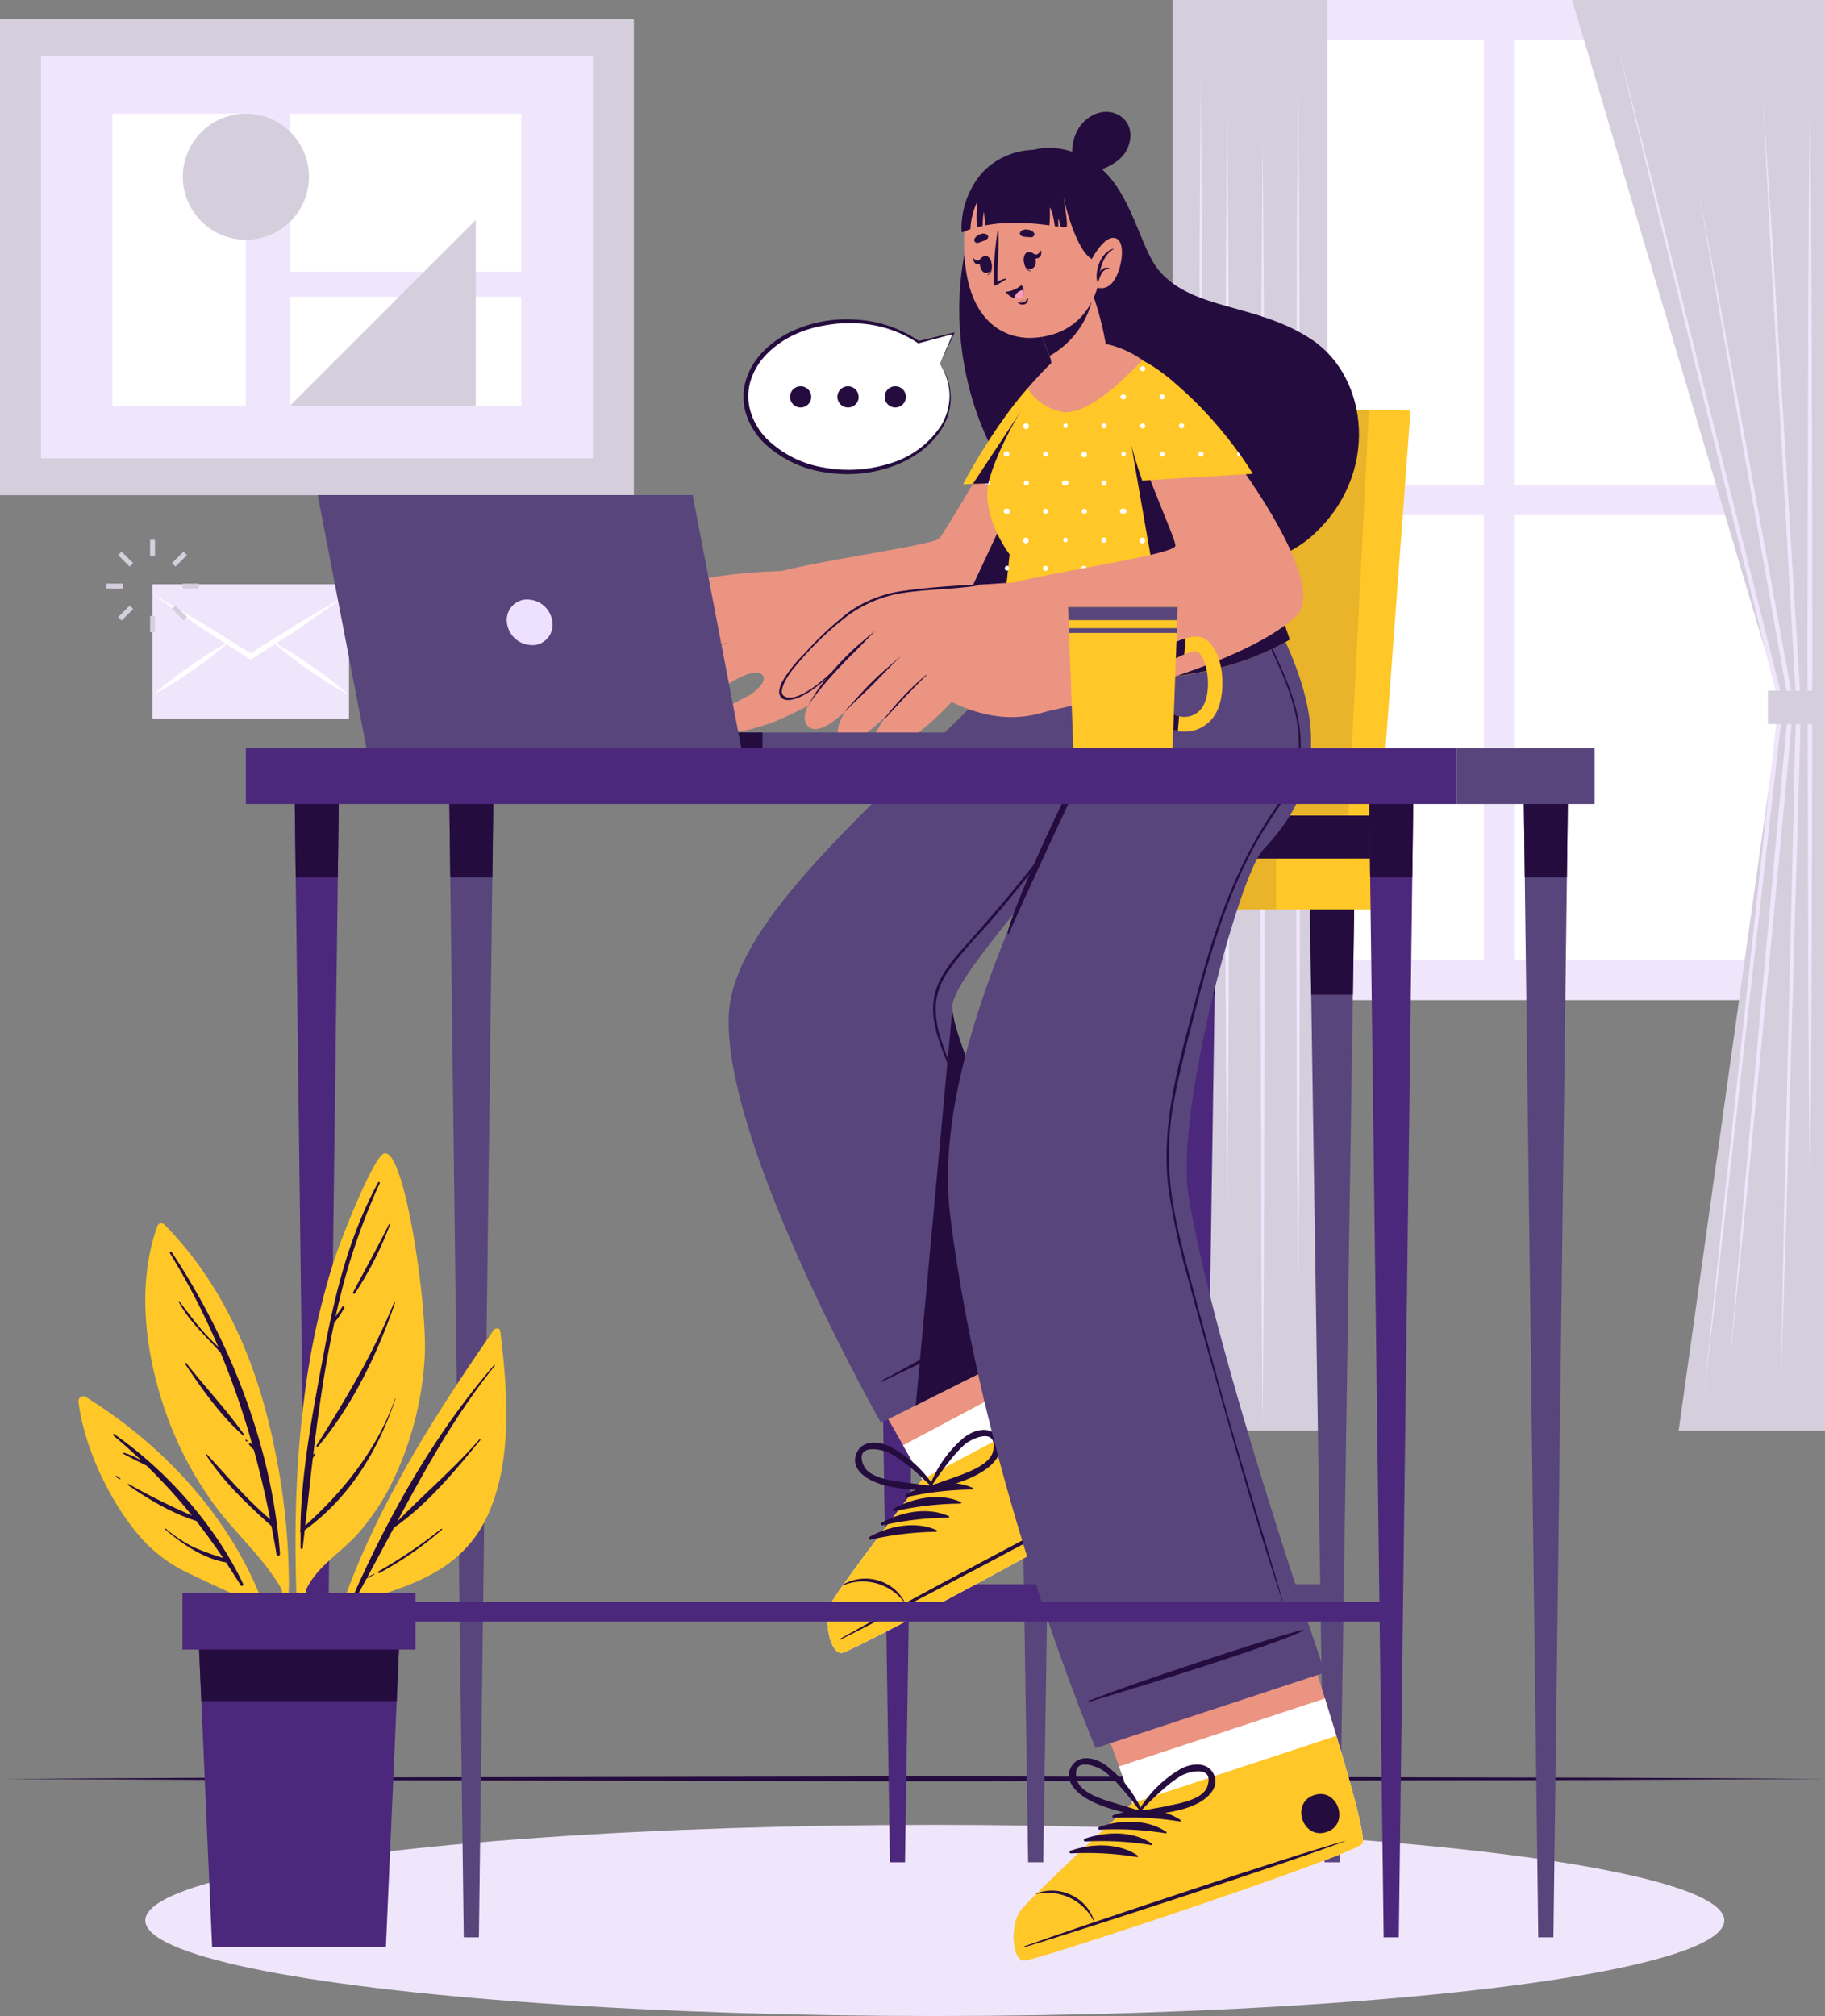 <svg xmlns="http://www.w3.org/2000/svg" viewBox="0 0 372.28 411.15"><rect x="0" y="0" width="372.28" height="411.15" fill="#808080" stroke="none"/><defs><style> .cls-1, .cls-8 { fill: #250c3f; } .cls-2 { fill: #d4cedd; } .cls-3 { fill: #f0e6fc; } .cls-4 { fill: #fff; } .cls-5 { fill: #58457c; } .cls-6 { fill: #4c287c; } .cls-7 { fill: #ffc727; } .cls-8 { isolation: isolate; opacity: 0.1; } .cls-9 { fill: #eb9481; } .cls-10 { fill: #ff9cbd; } .cls-11 { fill: #ede1ff; } </style></defs><g id="Layer_2" data-name="Layer 2"><g id="Layer_1-2" data-name="Layer 1"><g><g id="freepik--background-complete--inject-64"><polygon class="cls-1" points="0.26 362.78 46.76 362.54 93.27 362.45 186.27 362.28 279.27 362.45 325.78 362.54 372.28 362.78 325.78 363.02 279.27 363.11 186.27 363.28 93.27 363.11 46.76 363.02 0.26 362.78"></polygon><rect class="cls-2" y="3.89" width="129.3" height="97.1"></rect><rect class="cls-3" x="8.34" y="11.41" width="112.61" height="82.06"></rect><rect class="cls-4" x="22.94" y="23.18" width="27.18" height="59.6"></rect><rect class="cls-4" x="59.13" y="23.18" width="47.22" height="32.23"></rect><rect class="cls-4" x="59.13" y="60.54" width="22.24" height="22.24"></rect><rect class="cls-4" x="90.83" y="60.54" width="15.52" height="22.24"></rect><circle class="cls-2" cx="50.16" cy="36.04" r="12.86"></circle><polygon class="cls-2" points="59.13 82.78 97.04 82.78 97.04 44.87 59.13 82.78"></polygon><rect class="cls-3" x="239.26" width="133.02" height="203.96"></rect><rect class="cls-4" x="246.51" y="8.17" width="56.17" height="90.72"></rect><rect class="cls-4" x="308.86" y="8.17" width="56.17" height="90.72"></rect><rect class="cls-4" x="246.51" y="105.06" width="56.17" height="90.72"></rect><rect class="cls-4" x="308.86" y="105.06" width="56.17" height="90.72"></rect><polygon class="cls-2" points="320.7 0 372.28 0 372.28 291.79 342.42 291.79 363.26 143.31 320.7 0"></polygon><polygon class="cls-3" points="329.64 7.88 338.28 41.68 346.77 75.52 363.75 143.19 363.77 143.28 363.76 143.37 355.73 214.14 351.71 249.52 347.54 284.89 351.22 249.47 355.07 214.06 362.77 143.26 362.78 143.43 346.13 75.68 337.81 41.8 329.64 7.88"></polygon><polygon class="cls-3" points="369.21 13.87 369.45 43.13 369.59 72.4 369.71 130.92 369.59 189.45 369.46 218.71 369.21 247.98 368.96 218.71 368.83 189.45 368.71 130.92 368.83 72.4 368.97 43.13 369.21 13.87"></polygon><path class="cls-3" d="M359.57,19.35l2.06,31.08,1.92,31.09,3.81,62.17h0c-.25,11.55-.64,23.1-.95,34.65l-1,34.64-1,34.65-1.14,34.68.66-34.65.81-34.65.82-34.65c.28-11.55.5-23.11.85-34.65h0l-3.5-62.2-1.74-31.05Z"></path><path class="cls-3" d="M352.86,277.87l2.85-33.62,3-33.61c2.07-22.4,4.05-44.81,6.18-67.2v.13l-9.31-52.34L351,65.05l-4.51-26.19L351.41,65l4.86,26.08,9.57,52.29v.13c-2,22.4-4.2,44.79-6.29,67.19l-3.28,33.58Z"></path><rect class="cls-2" x="360.63" y="140.86" width="11.65" height="6.8"></rect><rect class="cls-2" x="239.26" width="31.51" height="291.8"></rect><polygon class="cls-3" points="264.79 13.87 265.04 45.42 265.13 76.97 265.29 140.07 265.13 203.17 265.04 234.72 264.79 266.27 264.55 234.72 264.46 203.17 264.3 140.07 264.46 76.97 264.55 45.42 264.79 13.87"></polygon><polygon class="cls-3" points="250.33 21.18 250.57 49.36 250.71 77.53 250.83 133.87 250.71 190.21 250.57 218.38 250.33 246.56 250.08 218.38 249.94 190.21 249.83 133.87 249.95 77.53 250.08 49.36 250.33 21.18"></polygon><polygon class="cls-3" points="257.56 27.84 257.81 60.82 257.89 93.81 258.06 159.78 257.89 225.75 257.81 258.74 257.56 291.73 257.32 258.74 257.23 225.75 257.06 159.78 257.23 93.81 257.32 60.82 257.56 27.84"></polygon><polygon class="cls-3" points="244.95 15.53 245.19 50.06 245.28 84.58 245.45 153.63 245.28 222.68 245.19 257.2 244.95 291.73 244.7 257.2 244.62 222.68 244.45 153.63 244.62 84.58 244.71 50.06 244.95 15.53"></polygon><rect class="cls-3" x="31.12" y="119.16" width="40.07" height="27.42"></rect><path class="cls-4" d="M31.12,121.17c3.45,1.94,6.85,4,10.23,6,1.7,1,3.36,2.07,5,3.11l5,3.13h-.54l5-3.13c1.68-1,3.34-2.1,5-3.11l5.09-3,5.14-3c-1.61,1.15-3.26,2.25-4.88,3.37l-4.77,3.38c-1.64,1.11-3.32,2.15-5,3.23l-5,3.21-.27.17-.27-.17-5-3.21c-1.66-1.08-3.33-2.12-5-3.23C37.64,125.65,34.35,123.46,31.12,121.17Z"></path><path class="cls-4" d="M31.27,141.7a82,82,0,0,1,7.61-5.92,82.24,82.24,0,0,1,8.18-5.11,80.47,80.47,0,0,1-7.61,5.93A82.15,82.15,0,0,1,31.27,141.7Z"></path><path class="cls-4" d="M71.1,141.7a83.32,83.32,0,0,1-8.18-5.1,79.08,79.08,0,0,1-7.6-5.93,82.1,82.1,0,0,1,8.17,5.11A82,82,0,0,1,71.1,141.7Z"></path><rect class="cls-2" x="30.62" y="110.1" width="1" height="3.31"></rect><rect class="cls-2" x="25.13" y="112.37" width="1" height="3.31" transform="translate(-73.12 51.52) rotate(-45)"></rect><rect class="cls-2" x="21.7" y="119.02" width="3.31" height="1"></rect><rect class="cls-2" x="23.98" y="124.52" width="3.31" height="1" transform="translate(-80.89 54.75) rotate(-45)"></rect><rect class="cls-2" x="30.62" y="125.64" width="1" height="3.31"></rect><rect class="cls-2" x="36.12" y="123.36" width="1" height="3.31" transform="translate(-77.67 62.51) rotate(-45)"></rect><rect class="cls-2" x="37.24" y="119.02" width="3.31" height="1"></rect><rect class="cls-2" x="34.96" y="113.53" width="3.31" height="1" transform="translate(-69.91 59.29) rotate(-45)"></rect></g><g id="freepik--Shadow--inject-64"><ellipse class="cls-3" cx="190.69" cy="391.66" rx="161.05" ry="19.49"></ellipse></g><g id="freepik--Chair--inject-64"><rect class="cls-5" x="211.27" y="323.08" width="60.46" height="4"></rect><polygon class="cls-5" points="215.81 183.92 215.52 202.87 213.68 323.08 213.62 327.08 212.81 379.81 209.73 379.81 208.92 327.08 208.86 323.08 207.02 202.87 206.73 183.92 215.81 183.92"></polygon><polygon class="cls-1" points="206.73 183.92 215.81 183.92 215.52 202.87 207.02 202.87 206.73 183.92"></polygon><polygon class="cls-5" points="276.26 183.92 275.97 202.87 273.26 379.81 270.18 379.81 269.37 327.08 269.31 323.08 267.47 202.87 267.18 183.92 276.26 183.92"></polygon><polygon class="cls-1" points="276.26 183.92 275.97 202.87 267.47 202.87 267.18 183.92 276.26 183.92"></polygon><rect class="cls-6" x="183.07" y="323.08" width="60.46" height="4"></rect><polygon class="cls-6" points="187.61 183.92 187.32 202.87 185.48 323.08 185.42 327.08 184.61 379.81 181.53 379.81 178.82 202.87 178.53 183.92 187.61 183.92"></polygon><polygon class="cls-1" points="178.53 183.92 187.61 183.92 187.32 202.87 178.82 202.87 178.53 183.92"></polygon><polygon class="cls-6" points="248.07 183.92 247.78 202.87 245.94 323.08 245.88 327.08 245.07 379.81 241.99 379.81 241.18 327.08 241.12 323.08 239.28 202.87 238.99 183.92 248.07 183.92"></polygon><polygon class="cls-1" points="238.99 183.92 248.07 183.92 247.78 202.87 239.28 202.87 238.99 183.92"></polygon><rect class="cls-7" x="174.92" y="175.1" width="106.06" height="10.38"></rect><rect class="cls-8" x="174.92" y="175.1" width="85.38" height="10.38"></rect><polygon class="cls-7" points="287.73 83.72 280.96 175.1 217.7 175.1 217.13 166.33 211.66 82.94 279.25 83.63 287.73 83.72"></polygon><polygon class="cls-8" points="279.25 83.63 274.6 175.1 217.7 175.1 217.13 166.33 211.66 82.94 279.25 83.63"></polygon><polygon class="cls-1" points="281.61 166.33 280.96 175.1 217.7 175.1 217.13 166.33 281.61 166.33"></polygon></g><g id="freepik--Character--inject-64"><path class="cls-1" d="M205,34.07c-12.42,13.24-13.57,45.82,3.49,66.93,14.44,17.87,46.15,19.92,59.19,8.26,13.84-12.37,11.57-32.24-.09-40-11.26-7.49-24.18-5.87-31.14-14.05-3.34-3.92-4.91-12.47-9.58-18.47C221.65,30.06,211.35,27.28,205,34.07Z"></path><path class="cls-9" d="M219.91,84.14c-3.23,21.41-6.07,38-11.55,42.65-4.42,3.72-10.89,6.73-17.63,9.1a173.6,173.6,0,0,1-22.06,5.87c-2.3.47-4.22.82-5.58,1.08-3.37.62-11.59-21.14-9.51-24.16.48-.69,2.66-1.44,5.75-2.21,10.41-2.58,31.18-5.36,32.28-6.69S198.4,98.72,206.11,86c5.32-8.81,10.18-11.79,12.55-9.8C220,77.3,220.53,80,219.91,84.14Z"></path><path class="cls-9" d="M168.67,141.76a87.7,87.7,0,0,1-10.4,5.31c-2.88,1.1-11.25,4-12.77,1-1-2.08,3.68-4.38,7-6.08,1.74-.9,3.81-3,3.18-4.08-1.09-2-5.56.46-8.46,2.48-5.61,3.9-13,10.71-16.8,8-1.45-1,0-3.21,2.1-5.41-3.55,2.66-7.4,4.91-9,3.84a2,2,0,0,1-.66-2.64,2.64,2.64,0,0,1-2.93-.22c-1.32-1.18-.88-3.11.29-5.15a1.42,1.42,0,0,1-1.16-.63c-2.91-3.73,9.09-16.08,13.48-17.5,12.89-4.2,27-4.2,27-4.2C164.9,120.18,168.68,141.75,168.67,141.76Z"></path><path class="cls-1" d="M148.34,131.08a21.54,21.54,0,0,0-8.49,4.09c-2.9,2.36-5.1,5.43-7.74,8a.08.08,0,0,0,0,.11.09.09,0,0,0,.11,0c1.23-1.34,2.61-2.56,3.9-3.85s2.48-2.57,3.82-3.74a21.31,21.31,0,0,1,8.42-4.6S148.37,131.07,148.34,131.08Z"></path><path class="cls-1" d="M145.44,125.7a53.49,53.49,0,0,0-9.92,4.37c-3.36,2.07-5.87,5.21-8.34,8.24-1.49,1.81-2.94,3.66-4.33,5.54-.06.08,0,.19.11.11q3.75-4.68,7.79-9.13a28.12,28.12,0,0,1,8.83-6.62c1.91-.92,3.9-1.68,5.87-2.45C145.49,125.75,145.47,125.69,145.44,125.7Z"></path><path class="cls-1" d="M141.35,121.13c-3.3,1-6.18,1.79-9,3.83a48.39,48.39,0,0,0-8.43,8.55c-1.34,1.69-2.63,3.43-3.89,5.18,0,.07.07.16.13.09a112.11,112.11,0,0,1,9.41-11,22.29,22.29,0,0,1,5.42-4.19,40.35,40.35,0,0,1,6.37-2.47Z"></path><path class="cls-1" d="M219.91,84.14c-3.23,21.41-6.07,38-11.55,42.65-4.42,3.72-10.89,6.73-17.63,9.1l27.93-59.72C220,77.3,220.53,80,219.91,84.14Z"></path><path class="cls-7" d="M221.27,80.44v1a4.06,4.06,0,0,1-.06.86,100.24,100.24,0,0,1-2.63,15.85h-1.74l-7,.23h-1l-6.94.23H201l-2.55.08-2,.07s7-13.42,15-21.52a11.87,11.87,0,0,1,2.52-2C217.6,73.31,221.2,74.45,221.27,80.44Z"></path><circle class="cls-4" cx="217.29" cy="75.19" r="0.52"></circle><path class="cls-4" d="M209.89,86.87a.52.52,0,1,1-.52-.52h0a.51.51,0,0,1,.51.51Z"></path><circle class="cls-4" cx="217.29" cy="86.85" r="0.52"></circle><circle class="cls-4" cx="213.33" cy="80.95" r="0.52"></circle><path class="cls-4" d="M221.27,80.44v1h0a.51.51,0,0,1-.64-.36.52.52,0,0,1,.35-.64A.48.48,0,0,1,221.27,80.44Z"></path><path class="cls-4" d="M202,98.5a.5.5,0,0,1-.06.24H201a.5.5,0,0,1-.08-.27.52.52,0,0,1,1,0Z"></path><path class="cls-4" d="M209.89,98.47h-1a.52.52,0,0,1,1,0Z"></path><path class="cls-4" d="M217.71,98.21h-.86a.5.5,0,0,1,.44-.25A.52.52,0,0,1,217.71,98.21Z"></path><circle class="cls-4" cx="205.42" cy="92.61" r="0.52"></circle><circle class="cls-4" cx="213.33" cy="92.61" r="0.52"></circle><path class="cls-1" d="M221.27,80.44v1a4.06,4.06,0,0,1-.06.86,100.24,100.24,0,0,1-2.63,15.85h-1.74l-7,.23h-1l-6.94.23H201l-2.55.08,15.47-23.43C217.6,73.31,221.2,74.45,221.27,80.44Z"></path><path class="cls-9" d="M171.82,337.07c2.47-.42,62.47-32.5,64-35.17.58-1-3.58-10-8.92-20.77-1.16-2.32-2.36-4.71-3.6-7.13-8-15.72-16.88-32.21-16.88-32.21l-40.2,21.35,18,31.62,3.94,6.95s-17.49,22.56-18.84,25.66S169.35,337.49,171.82,337.07Z"></path><path class="cls-4" d="M171.82,337.07c2.47-.42,62.47-32.5,64-35.17.7-1.24-5.59-14.28-12.52-27.9l-39.09,20.76,3.94,6.95s-17.48,22.56-18.83,25.66S169.35,337.49,171.82,337.07Z"></path><path class="cls-7" d="M171.82,337.07c2.47-.42,62.47-32.5,64-35.17.58-1-3.58-10-8.92-20.77l-38.75,20.58s-17.48,22.56-18.83,25.66S169.35,337.49,171.82,337.07Z"></path><path class="cls-1" d="M171.4,334.21c9.93-5.62,50.49-27.38,60.73-32.18.08,0,.11,0,0,.06-9.71,5.79-50.45,27.21-60.67,32.29C171.27,334.48,171.19,334.33,171.4,334.21Z"></path><path class="cls-1" d="M172,323.15a9.13,9.13,0,0,1,7.33-.76,8.8,8.8,0,0,1,5.12,4.17c0,.06-.08.12-.12.06a10.57,10.57,0,0,0-12.26-3.34C172,323.31,171.94,323.2,172,323.15Z"></path><path class="cls-1" d="M184.78,304.79c4-2.21,9.42-3.28,13.68-1.33.17.08.06.31-.1.32A63.5,63.5,0,0,0,185,305.32a.28.28,0,0,1-.19-.53Z"></path><path class="cls-1" d="M182.32,307.67c4-2.21,9.42-3.29,13.68-1.33.17.07.06.31-.1.31a63.43,63.43,0,0,0-13.39,1.55.28.28,0,0,1-.19-.53Z"></path><path class="cls-1" d="M179.86,310.54c4-2.21,9.42-3.28,13.68-1.33.17.08.06.31-.1.31a63.51,63.51,0,0,0-13.39,1.55.28.28,0,0,1-.19-.53Z"></path><path class="cls-1" d="M177.4,313.41c4-2.21,9.42-3.28,13.68-1.33.17.08.06.31-.1.32A63.51,63.51,0,0,0,177.59,314a.29.29,0,0,1-.19-.54Z"></path><path class="cls-1" d="M224.46,293.87c4.52-2.4,8.26,4.63,3.73,7S219.93,296.25,224.46,293.87Z"></path><path class="cls-1" d="M178.16,302.11c3.67,1.64,7.92,1.63,11.85,2.08a.55.55,0,0,0,.57-.53.37.37,0,0,0,0-.18.11.11,0,0,0,.07-.15,0,0,0,0,0,0,0,24,24,0,0,0-9.16-8.34c-2.19-1.08-5.64-1.36-6.78,1.42S176,301.15,178.16,302.11Zm-2-3.24c-1.94-4.59,3.81-3.34,5.39-2.48a26,26,0,0,1,2.93,1.93c2,1.44,3.66,3.13,5.45,4.75-1.91-.34-3.84-.51-5.76-.78-2.27-.32-6.9-.89-8-3.42Z"></path><path class="cls-1" d="M203.55,293.08c-1.72-2.46-5-1.42-6.93.12a24,24,0,0,0-7.09,10.16.12.12,0,0,0,.07.15h0a.57.57,0,0,0,.54.59.42.42,0,0,0,.16,0c3.73-1.31,7.88-2.25,11.09-4.66C203.27,298,205.17,295.41,203.55,293.08Zm-8,7.88c-1.82.69-3.66,1.28-5.46,2a68.34,68.34,0,0,1,4.28-5.84,26.3,26.3,0,0,1,2.42-2.53c1.35-1.19,6.69-3.68,5.81,1.23-.46,2.74-4.86,4.32-7,5.14Z"></path><path class="cls-5" d="M194.27,205.87c1,11.71,27.94,63,27.94,63L186.8,286.62l-7.09,3.56s-32.77-57.77-31-83.77c1.51-22.06,39.7-49.86,63.19-77h31.66c-10,30.77-46.64,64.74-49.2,75.11A4.37,4.37,0,0,0,194.27,205.87Z"></path><path class="cls-1" d="M179.67,281.66c7-3.73,4.91-2.75,11.91-6.4,3.43-1.79,20.63-10.8,24.1-11.94a.08.08,0,0,1,.1.06.08.08,0,0,1,0,.08c-3,2.14-20.35,10.79-23.81,12.51-7.06,3.52-5.07,2.44-12.17,5.88a.11.11,0,1,1-.14-.17Z"></path><path class="cls-1" d="M239.84,134.19a376.37,376.37,0,0,1-34,48.38c-3.08,3.7-6.26,7.3-9.45,10.91-2.7,3-5.43,6.43-5.95,10.61-.57,4.66,1.46,9.19,3.09,13.43,1.8,4.68,3.62,9.35,5.52,14,2.06,5,4.21,10,6.6,14.81q1.84,3.72,3.85,7.35,1,1.81,2.07,3.6c.35.6,2.83,4.69,3.19,5.29.12.19.42.42.12-.08-.68-1.12-3.45-5.76-4.09-6.9-2.52-4.5-4.77-9.13-6.9-13.83s-4.17-9.58-6.09-14.43-3.9-9.61-5.53-14.46a21,21,0,0,1-1.41-7.79A14,14,0,0,1,193.5,198c2.72-4,6.36-7.48,9.49-11.17q9.76-11.49,18.54-23.76A328,328,0,0,0,240,134.29C240,134.18,239.89,134.12,239.84,134.19Z"></path><path class="cls-1" d="M222.21,268.87,186.8,286.62l7.47-80.75C195.27,217.58,222.21,268.87,222.21,268.87Z"></path><path class="cls-9" d="M208.9,399.87c2.51,0,67.07-21.5,69-23.87.74-.9-1.84-10.48-5.29-22-.74-2.48-1.53-5-2.34-7.63-5.24-16.84-11.2-34.6-11.2-34.6L215.84,326l12.4,34.2,2.71,7.51S210,387,208.06,389.86,206.4,399.81,208.9,399.87Z"></path><path class="cls-4" d="M208.9,399.87c2.51,0,67.07-21.5,69-23.87.9-1.1-3.1-15-7.63-29.61l-42,13.86,2.71,7.51s-21,19.29-22.89,22.12S206.4,399.81,208.9,399.87Z"></path><path class="cls-7" d="M208.9,399.87c2.51,0,67.07-21.5,69-23.87.74-.9-1.84-10.48-5.29-22L231,367.74S210,387,208.06,389.86,206.4,399.81,208.9,399.87Z"></path><path class="cls-1" d="M209,396.92c10.73-3.86,54.39-18.46,65.29-21.46.09,0,.11,0,0,.06-10.55,4.07-54.32,18.31-65.25,21.58C208.8,397.17,208.74,397,209,396.92Z"></path><path class="cls-1" d="M211.45,386.13a9.15,9.15,0,0,1,7.35.48,8.86,8.86,0,0,1,4.35,5c0,.06-.1.1-.13,0a10.59,10.59,0,0,0-11.52-5.37C211.41,386.28,211.36,386.16,211.45,386.13Z"></path><path class="cls-1" d="M227.12,370.19c4.31-1.51,9.84-1.65,13.71,1,.15.1,0,.31-.15.29a63.19,63.19,0,0,0-13.46-.74.28.28,0,0,1-.1-.55Z"></path><path class="cls-1" d="M224.21,372.6c4.31-1.5,9.84-1.64,13.71,1,.15.11,0,.32-.15.29a63.19,63.19,0,0,0-13.46-.73.28.28,0,0,1-.28-.3A.28.28,0,0,1,224.21,372.6Z"></path><path class="cls-1" d="M221.27,375c4.31-1.5,9.84-1.65,13.71,1,.15.1,0,.31-.14.29a63.28,63.28,0,0,0-13.47-.73.28.28,0,0,1-.28-.3A.28.28,0,0,1,221.27,375Z"></path><path class="cls-1" d="M218.39,377.44c4.31-1.51,9.84-1.65,13.71,1,.15.1,0,.31-.14.29a63.29,63.29,0,0,0-13.47-.74.28.28,0,0,1-.31-.24A.27.27,0,0,1,218.39,377.44Z"></path><path class="cls-1" d="M268.08,366.09c4.87-1.6,7.37,6,2.49,7.56S263.21,367.7,268.08,366.09Z"></path><path class="cls-1" d="M221.05,366.42c3.34,2.24,7.54,2.95,11.33,4.06.39.11.67-.27.66-.61a.12.12,0,0,0,.1-.15v0a23.9,23.9,0,0,0-7.63-9.77c-2-1.43-5.33-2.29-6.92.26S219.1,365.11,221.05,366.42Zm-1.39-3.55c-1.14-4.86,4.31-2.65,5.73-1.53a26.33,26.33,0,0,1,2.56,2.39,70.32,70.32,0,0,1,4.57,5.61c-1.83-.66-3.7-1.16-5.55-1.75C224.76,366.92,220.27,365.58,219.66,362.87Z"></path><path class="cls-1" d="M247.6,361.87c-1.28-2.72-4.71-2.26-6.85-1.06a24,24,0,0,0-8.7,8.82.12.12,0,0,0,0,.17h0c-.05.33.18.75.59.68,3.9-.66,8.14-.88,11.72-2.72C246.52,366.65,248.81,364.38,247.6,361.87Zm-9.19,6.41c-1.91.37-3.82.65-5.72,1.09a64.42,64.42,0,0,1,5.2-5,25,25,0,0,1,2.82-2.08c1.53-1,7.21-2.51,5.52,2.19-1,2.49-5.54,3.31-7.82,3.75Z"></path><path class="cls-5" d="M223.48,356.51l46.79-15.42s-22.48-64.73-27.83-97.22c-2.82-17.09,10.47-65.63,15.19-70.54,12.06-12.55,12.6-25.68,3.87-44H222s2.42,19.38,2.08,20.15c-8.82,20-34.42,64.83-30.26,98.39C200.61,302.66,223.48,356.51,223.48,356.51Z"></path><path class="cls-1" d="M222.09,346.87c9.62-3.86,40.32-13.89,43.73-14.47.08,0,.12.11.05.14-3,1.66-19.12,7.17-43.71,14.54a.11.11,0,1,1-.07-.21Z"></path><path class="cls-1" d="M221,130.12c.64,5.07.84,13.76,3.79,13.76s1.94-10.6,1.91-13c0-2.22.74-1.95.95.66.55,7.06.66,13.31-3.12,13.2s-4.28-11.13-4.28-13.64C220.27,129.8,220.82,128.52,221,130.12Z"></path><path class="cls-1" d="M224.63,144.22a21.36,21.36,0,0,1,.13,5.36c0,.15-.61.06-.67-.05-.39-.72-.27-4.21-.41-5.14a.48.48,0,1,1,.95-.17Z"></path><path class="cls-1" d="M224.09,149.53c-7.24,12.59-17.82,36.34-18.55,40.72,0,.22.2.33.29.11,1.65-4,12.68-27.91,18.93-40.78C224.89,149.33,224.21,149.31,224.09,149.53Z"></path><path class="cls-1" d="M244,205.43c3.14-12.13,6.82-24.33,13.22-35.19,1.77-3,3.91-5.79,5.58-8.84a19.91,19.91,0,0,0,2.52-9.26c.13-7-2.85-13.64-5.74-19.85-.08-.18-.35,0-.26.17,2.78,6,5.68,12.49,5.63,19.25a19.54,19.54,0,0,1-2.54,9.47c-1.48,2.67-3.32,5.12-4.9,7.72-6.44,10.54-10.29,22.4-13.44,34.28-3.35,12.67-7.34,25.7-5.75,38.93a141.82,141.82,0,0,0,4.21,19.34c1.79,6.72,3.66,13.42,5.56,20.12,4.26,15,8.53,30.1,13.49,44.92,0,.05.11,0,.09,0-3.93-13.44-8.11-26.79-11.91-40.27q-2.82-10.05-5.52-20.13c-1.79-6.7-3.73-13.39-4.9-20.23a60.06,60.06,0,0,1,.06-20.93C240.61,218.34,242.36,211.87,244,205.43Z"></path><path class="cls-7" d="M263.1,130.44a49.12,49.12,0,0,1-5.75,2.9l-.94.38A67.57,67.57,0,0,1,239.27,138c-17.57,2.14-34.15-1.52-35.55-3.8l1.87-17.75.1-1,.25-2.41s-4.34-5.56-4.57-12a9.56,9.56,0,0,1,.2-2.07c.05-.3.12-.61.2-.94,1.28-5.2,5.42-12.9,8.95-18.24a39.61,39.61,0,0,1,3.83-5.09c4-4.21,8.47-5.17,12.86-4h0a18.94,18.94,0,0,1,5.62,2.7,40.14,40.14,0,0,1,10.49,11.24c3.16,4.83,6.52,11.91,9.54,19.06.11.25.21.5.31.75C258.8,117.48,263.1,130.44,263.1,130.44Z"></path><path class="cls-4" d="M217.81,75.19a.52.52,0,1,1-.52-.52.52.52,0,0,1,.52.52Zm7.39-.51a.52.52,0,1,0,.52.52h0a.51.51,0,0,0-.51-.51Zm7.92,0a.52.52,0,1,0,.51.53v0a.51.51,0,0,0-.51-.51ZM209.38,86.33a.59.59,0,1,0,.48.81.48.48,0,0,0,0-.29.52.52,0,0,0-.48-.52Zm7.91,0a.52.52,0,0,0,0,1,.54.54,0,0,0,.52-.52.52.52,0,0,0-.52-.52h0Zm7.91,0a.51.51,0,0,0-.51.51h0a.52.52,0,1,0,.52-.52Zm7.92,0a.59.59,0,1,0,.48.81.48.48,0,0,0,0-.29.52.52,0,0,0-.48-.52Zm7.91,0a.52.52,0,1,0,0,1,.54.54,0,0,0,.52-.52.52.52,0,0,0-.52-.52Zm-27.7-5.89a.52.52,0,1,0,.52.52h0a.51.51,0,0,0-.51-.51Zm7.92,0a.52.52,0,1,0,.51.53v0a.52.52,0,0,0-.49-.51Zm7.91,0a.51.51,0,0,0-.64.36.52.52,0,0,0,.35.64.48.48,0,0,0,.29,0,.51.51,0,0,0,.64-.36.52.52,0,0,0-.35-.64A.48.48,0,0,0,229.16,80.44Zm7.91,0a.52.52,0,1,0,.52.52h0a.51.51,0,0,0-.51-.51ZM201.74,98.07c-.08.33-.15.64-.2.94a.52.52,0,0,0,.44-.51A.5.5,0,0,0,201.74,98.07Zm7.64-.08a.52.52,0,1,0,.51.53v0a.51.51,0,0,0-.51-.51Zm7.91,0a.51.51,0,0,0-.64.36A.52.52,0,0,0,217,99a.48.48,0,0,0,.29,0,.51.51,0,0,0,.64-.36.52.52,0,0,0-.35-.64A.48.48,0,0,0,217.29,98Zm7.91,0a.52.52,0,1,0,.52.52h0a.51.51,0,0,0-.51-.51Zm7.92,0a.52.52,0,1,0,.51.53v0a.51.51,0,0,0-.51-.51ZM241,98a.51.51,0,0,0-.64.36.52.52,0,0,0,.35.64.48.48,0,0,0,.29,0,.51.51,0,0,0,.64-.36.52.52,0,0,0-.35-.64A.48.48,0,0,0,241,98Zm7.91,0a.52.52,0,1,0,.52.52h0A.51.51,0,0,0,249,98Zm-43.52-5.9a.52.52,0,1,0,0,1,.54.54,0,0,0,.52-.52.52.52,0,0,0-.52-.52Zm7.91,0a.51.51,0,0,0-.51.51h0a.52.52,0,1,0,.52-.52Zm7.92,0a.59.59,0,1,0,.48.81.48.48,0,0,0,0-.29.5.5,0,0,0-.46-.52Zm7.91,0a.52.52,0,0,0,0,1,.54.54,0,0,0,.52-.52.52.52,0,0,0-.52-.52Zm7.91,0a.51.51,0,0,0-.51.51h0a.52.52,0,1,0,.52-.52Zm7.92,0a.59.59,0,1,0,.48.81.48.48,0,0,0,0-.29.52.52,0,0,0-.48-.52Zm-35.61,17.55a.59.59,0,1,0,.48.81.48.48,0,0,0,0-.29.52.52,0,0,0-.48-.52Zm7.91,0a.52.52,0,0,0,0,1,.54.54,0,0,0,.52-.52.52.52,0,0,0-.52-.52h0Zm7.91,0a.51.51,0,0,0-.51.51h0a.52.52,0,1,0,.52-.52Zm7.92,0a.59.59,0,1,0,.48.81.48.48,0,0,0,0-.29.52.52,0,0,0-.48-.52Zm7.91,0a.52.52,0,1,0,0,1,.54.54,0,0,0,.52-.52.52.52,0,0,0-.52-.52Zm7.91,0a.51.51,0,0,0-.51.51h0a.52.52,0,1,0,.52-.52Zm-43.52-5.89a.51.51,0,0,0-.64.36.52.52,0,0,0,.35.64.48.48,0,0,0,.29,0,.51.51,0,0,0,.64-.36.52.52,0,0,0-.35-.64A.48.48,0,0,0,205.42,103.75Zm7.91,0a.52.52,0,1,0,.52.52h0a.51.51,0,0,0-.51-.51Zm7.92,0a.52.52,0,1,0,.51.53v0a.52.52,0,0,0-.49-.51Zm7.91,0a.51.51,0,0,0-.64.36.52.52,0,0,0,.35.64.48.48,0,0,0,.29,0,.51.51,0,0,0,.64-.36.52.52,0,0,0-.35-.64A.48.48,0,0,0,229.16,103.75Zm7.91,0a.52.52,0,1,0,.52.52h0a.51.51,0,0,0-.51-.51Zm7.92,0a.52.52,0,1,0,.51.53v0a.51.51,0,0,0-.51-.51Zm8,0h-.14a.52.52,0,1,0,0,1,.52.52,0,0,0,.46-.27,2.79,2.79,0,0,0-.26-.75Zm-43.66,17.53a.52.52,0,1,0,.51.53v0a.51.51,0,0,0-.46-.49Zm7.91,0a.51.51,0,0,0-.64.36.52.52,0,0,0,.35.64.48.48,0,0,0,.29,0,.51.51,0,0,0,.64-.36.52.52,0,0,0-.35-.64A.48.48,0,0,0,217.24,121.28Zm7.91,0a.52.52,0,1,0,.52.52h0a.51.51,0,0,0-.47-.49Zm7.92,0a.52.52,0,1,0,.51.53v0a.51.51,0,0,0-.46-.49Zm7.91,0a.51.51,0,0,0-.64.36.52.52,0,0,0,.35.64.48.48,0,0,0,.29,0,.51.51,0,0,0,.64-.36.52.52,0,0,0-.35-.64A.48.48,0,0,0,241,121.28Zm7.91,0a.52.52,0,1,0,.52.52h0a.51.51,0,0,0-.47-.49Zm7.92,0a.52.52,0,1,0,.51.53v0a.51.51,0,0,0-.46-.49Zm-51.44-5.9a.52.52,0,0,0,0,1,.54.54,0,0,0,.52-.52.52.52,0,0,0-.47-.5Zm7.91,0a.51.51,0,0,0-.51.51h0a.52.52,0,1,0,.52-.52Zm7.92,0a.59.59,0,1,0,.48.81.48.48,0,0,0,0-.29.51.51,0,0,0-.41-.5Zm7.91,0a.52.52,0,0,0,0,1,.54.54,0,0,0,.52-.52.52.52,0,0,0-.47-.5Zm7.91,0a.51.51,0,0,0-.51.51h0a.52.52,0,1,0,.52-.52Zm7.92,0a.59.59,0,1,0,.48.81.48.48,0,0,0,0-.29.51.51,0,0,0-.43-.5Zm7.91,0a.52.52,0,1,0,0,1,.54.54,0,0,0,.52-.52.52.52,0,0,0-.47-.5Zm-43.52,17.55a.59.59,0,1,0,.48.81.48.48,0,0,0,0-.29.51.51,0,0,0-.43-.5Zm7.91,0a.52.52,0,1,0,0,1,.54.54,0,0,0,.52-.52.52.52,0,0,0-.49-.5Zm7.91,0a.51.51,0,0,0-.51.51h0a.52.52,0,1,0,.52-.52Zm7.92,0a.59.59,0,1,0,.48.81.48.48,0,0,0,0-.29.51.51,0,0,0-.43-.5Zm7.91,0a.52.52,0,0,0,0,1,.54.54,0,0,0,.52-.52.52.52,0,0,0-.47-.5Zm7.91,0a.51.51,0,0,0-.51.51h0a.52.52,0,1,0,.52-.52Zm7.92,0a.52.52,0,0,0-.52.52.43.43,0,0,0,.07.25l.94-.38a.5.5,0,0,0-.44-.37ZM205.37,127a.51.51,0,0,0-.64.36.52.52,0,0,0,.35.64.48.48,0,0,0,.29,0,.51.51,0,0,0,.64-.36.52.52,0,0,0-.35-.64A.48.48,0,0,0,205.37,127Zm7.91,0a.52.52,0,1,0,.52.52h0a.51.51,0,0,0-.47-.49Zm7.92,0a.52.52,0,0,0-.53.51.52.52,0,0,0,.51.53.52.52,0,0,0,.53-.51v0a.51.51,0,0,0-.44-.49Zm7.91,0a.51.51,0,0,0-.64.36.52.52,0,0,0,.35.64.48.48,0,0,0,.29,0,.51.51,0,0,0,.64-.36.52.52,0,0,0-.35-.64A.48.48,0,0,0,229.11,127Zm7.91,0a.52.52,0,1,0,.52.52h0a.51.51,0,0,0-.47-.49Zm7.92,0a.52.52,0,0,0-.53.51.52.52,0,0,0,.51.53.52.52,0,0,0,.53-.51v0a.51.51,0,0,0-.46-.49Zm7.91,0a.51.51,0,0,0-.64.36.52.52,0,0,0,.35.64.48.48,0,0,0,.29,0,.51.51,0,0,0,.64-.36.52.52,0,0,0-.35-.64A.48.48,0,0,0,252.85,127Zm7.91,0a.52.52,0,1,0,.52.52h0a.51.51,0,0,0-.47-.49Z"></path><path class="cls-1" d="M263.1,130.44c-7.2,4.27-15.64,6.54-23.86,7.53-3.82-19.52-10.32-58.09-11.85-67.2a18.94,18.94,0,0,1,5.62,2.7A40.14,40.14,0,0,1,243.5,84.71C252.5,98.48,263.1,130.44,263.1,130.44Z"></path><path class="cls-9" d="M239.94,78.51c13.13,15,31.28,40.77,24.38,47.22-11.35,10.59-46,18.5-53.95,20-3.44.64-11.83-21.57-9.7-24.64s39-7.52,39.1-9.81c.07-1.29-5.07-12.14-9.56-25.65C225,70,236.18,74.2,239.94,78.51Z"></path><path class="cls-9" d="M206.61,118.81s-10.62.6-17.55,1.32c-3.87.4-10.43,1.68-13.14,3.27-4,2.38-19.44,14.93-16.48,18.73,2.68,3.44,14.54-9,14.54-9s-13.08,11.52-9.08,15.06,15.51-12.32,15.51-12.32S167.24,148,171.93,151c3.55,2.27,14.8-11.51,14.8-11.51s-11.25,10.51-7.7,13c3.92,2.75,15.1-9.31,15.1-9.31,10.08,4.82,16.86,3,21.52,1.11C216.78,143.87,206.61,118.81,206.61,118.81Z"></path><path class="cls-1" d="M178.27,128.87c-1.58,1.29-3.2,2.6-4.66,4s-2.88,2.92-4.21,4.48a35.17,35.17,0,0,0-4.57,6.58c2.56-4,7.72-9.24,9.19-10.67s2.85-2.94,4.31-4.37C178.35,128.87,178.27,128.81,178.27,128.87Z"></path><path class="cls-1" d="M183.53,134c-2,1.75-4,3.4-5.83,5.24s-3.48,3.71-5.22,5.66c-.13.15,0,.17.13,0,1.81-1.87,3.63-3.47,5.47-5.32s3.6-3.78,5.49-5.56C183.6,134.05,183.56,134,183.53,134Z"></path><path class="cls-1" d="M188.85,137.68a58.25,58.25,0,0,0-8.3,8.68c-.13.16,0,.17.18,0,2.7-2.94,4.8-5.27,8.21-8.6C189,137.73,188.92,137.62,188.85,137.68Z"></path><path class="cls-1" d="M199.42,119.19c-4.85.28-9.82.57-14.63,1.25a25.14,25.14,0,0,0-11.61,4.37,68,68,0,0,0-9,8.38A29.72,29.72,0,0,0,160,138.3c-.67,1.13-1.65,2.91-.58,4,1.3,1.37,5.68-.33,10.11-4.9.16-.16.05-.25-.12-.1-6.26,5.79-8.94,5.34-9.69,4.46-.48-.56-.12-1.62.23-2.43a15.33,15.33,0,0,1,2.15-3.26,65.6,65.6,0,0,1,9.44-9.41,25.69,25.69,0,0,1,13-5.79c4.92-.72,10-.66,14.88-1.45C199.55,119.36,199.52,119.19,199.42,119.19Z"></path><path class="cls-7" d="M255.57,96.63,233,98a103,103,0,0,1-4.17-15.85c-.06-.32-.11-.64-.16-.94v-.28h0c-1.27-8.3,1.32-10.6,9.35-4.16A77.05,77.05,0,0,1,248.49,87l.29.34c1.52,1.8,2.8,3.47,3.83,4.88.21.29.42.57.6.84C254.73,95.23,255.57,96.63,255.57,96.63Z"></path><path class="cls-4" d="M233.63,75.19a.52.52,0,1,1-.53-.51h0a.51.51,0,0,1,.51.51Z"></path><path class="cls-4" d="M233.63,86.87a.52.52,0,1,1-.52-.52h0a.51.51,0,0,1,.51.51Z"></path><circle class="cls-4" cx="241.03" cy="86.85" r="0.52"></circle><circle class="cls-4" cx="229.16" cy="80.95" r="0.52"></circle><circle class="cls-4" cx="237.07" cy="80.95" r="0.52"></circle><circle class="cls-4" cx="237.07" cy="92.61" r="0.52"></circle><circle class="cls-4" cx="244.99" cy="92.61" r="0.52"></circle><path class="cls-4" d="M253.17,93.05a.5.5,0,0,1-.27.08.52.52,0,0,1-.33-.92C252.78,92.5,253,92.78,253.17,93.05Z"></path><path class="cls-1" d="M219.83,34.87c-1.25-.47-2.45-7.48,2.17-10.82s10.51.47,8,6.22C228.47,33.87,222.49,35.87,219.83,34.87Z"></path><path class="cls-9" d="M233,73.47l-.07.08c-3.68,3.94-11.09,11.09-16.05,10.47a10.55,10.55,0,0,1-7.21-4.75,49.22,49.22,0,0,1,4.78-5.22C220.27,68,226.94,69.34,233,73.47Z"></path><path class="cls-9" d="M225.89,72.38c-.08,1.07-4,8.56-8.73,9.08-1.55.16-2.84-8.26-2.84-8.26l-.24-.6-3.31-8.41L220,56l1.34-1.1s.76,2.36,1.67,5.31a1.44,1.44,0,0,0,.13.42c0,.15.11.32.15.48.14.43.28.88.42,1.33s.2.68.3,1,.19.71.3,1.08A59.53,59.53,0,0,1,225.89,72.38Z"></path><path class="cls-1" d="M223,60.23a18.14,18.14,0,0,1-8.91,12.37l-3.31-8.41L220,56l1.34-1.1S222.08,57.28,223,60.23Z"></path><path class="cls-9" d="M196.73,52.12c1,15.83,10.62,17,14,16.78,3.1-.2,13.62-1.29,14.24-17.13s-7.06-20.38-14.17-20.29S195.71,36.3,196.73,52.12Z"></path><path class="cls-1" d="M199.5,49.53a9,9,0,0,0,1-.37,1.79,1.79,0,0,0,1-.58.56.56,0,0,0-.09-.68,1.45,1.45,0,0,0-1.42-.14,2.13,2.13,0,0,0-1.18.9.62.62,0,0,0,.26.82A.59.59,0,0,0,199.5,49.53Z"></path><path class="cls-1" d="M210.42,48.39a10,10,0,0,1-1.1-.08,1.68,1.68,0,0,1-1.09-.29.56.56,0,0,1-.1-.69,1.41,1.41,0,0,1,1.33-.5,2,2,0,0,1,1.37.54.6.6,0,0,1-.41,1Z"></path><path class="cls-1" d="M208.86,52.64s.09,0,.09.08c.09,1.08.37,2.3,1.38,2.55v.06C209.12,55.29,208.77,53.67,208.86,52.64Z"></path><path class="cls-1" d="M209.69,51.41c1.71-.32,2.24,3.12.65,3.42S208.27,51.68,209.69,51.41Z"></path><path class="cls-1" d="M210.4,51.49c.33.15.67.45,1,.43s.69-.43.91-.82h.07c.11.66,0,1.38-.74,1.58s-1.18-.32-1.45-1C210.18,51.63,210.27,51.43,210.4,51.49Z"></path><path class="cls-1" d="M202.1,53.16s-.08.07-.07.11c.2,1.06.26,2.31-.65,2.82v.06C202.55,55.79,202.46,54.14,202.1,53.16Z"></path><path class="cls-1" d="M201,52.2c-1.74.14-1.32,3.61.28,3.47S202.42,52.08,201,52.2Z"></path><path class="cls-1" d="M200.27,52.52c-.25.21-.48.58-.8.64s-.7-.27-1-.6h0c.06.66.36,1.33,1,1.38s.95-.57,1-1.25C200.49,52.6,200.37,52.43,200.27,52.52Z"></path><path class="cls-1" d="M209.57,60.87c-.2.3-.39.69-.77.8a3,3,0,0,1-1.19,0m0,.06a1.47,1.47,0,0,0,1.46.31,1.14,1.14,0,0,0,.64-1.1c0-.07-.11-.07-.14-.07Z"></path><path class="cls-1" d="M205.15,56.8a6.93,6.93,0,0,0-1.66.63c-.1-3.39.34-6.77.19-10.15a.1.1,0,0,0-.2,0,54,54,0,0,0-.67,10.92c0,.37,2.37-1.22,2.37-1.22S205.17,56.8,205.15,56.8Z"></path><path class="cls-1" d="M224,53.12c-3.93.41-6.75-11.45-7.08-12.91.16.93,1,5.86.64,6.11a3.81,3.81,0,0,1-1.26-.06h0a13,13,0,0,0-.39-1.75,8.84,8.84,0,0,0,0,1.7l-.75-.1a14.37,14.37,0,0,0-.9-3.71c-.18-.45,0,1.67-.2,3.57a47.8,47.8,0,0,0-10.49-.37c-1,.1-1.82.23-2.56.37-.21-1.46-.26-3-.32-2.69a13.81,13.81,0,0,0-.23,2.8l-1.1.24c-.39-2,.13-5.48-.13-4.93a14.62,14.62,0,0,0-1.28,5.36c-1.37.47-1.72.8-1.81.44a17.43,17.43,0,0,1,3.74-11.4c4.24-5.29,13.83-7.81,20.32-1.49,0,0,4.94,2.32,6.32,7S226.27,52.87,224,53.12Z"></path><path class="cls-9" d="M222.56,53.14s2.68-5.41,5.08-4.53.92,8.37-1.54,9.74a2.7,2.7,0,0,1-3.72-.81.56.56,0,0,1,0-.08Z"></path><path class="cls-1" d="M227.16,50.81c-1.72,1-2.42,2.86-2.83,4.72a1.48,1.48,0,0,1,1.92-.83l.21.1a.06.06,0,0,1,0,.08l0,0a1.62,1.62,0,0,0-1.71.84,7.48,7.48,0,0,0-.64,1.58c-.06.18-.37.13-.34-.06v-.05c-.39-2.35.93-5.86,3.39-6.47Z"></path><path class="cls-1" d="M205.1,59.52a4.43,4.43,0,0,0,1.81,1.33,2.08,2.08,0,0,0,1.21,0c.87-.25.87-1,.69-1.73a5.13,5.13,0,0,0-.41-1A5.83,5.83,0,0,1,205.1,59.52Z"></path><path class="cls-10" d="M206.91,60.87a2.08,2.08,0,0,0,1.21,0c.87-.25.87-1,.69-1.73A2.05,2.05,0,0,0,206.91,60.87Z"></path></g><g id="freepik--speech-bubble--inject-64"><path class="cls-4" d="M191.73,74.23a12.16,12.16,0,0,1,2.08,6.71c0,8.5-9.33,15.39-20.84,15.39s-20.82-6.89-20.82-15.39S161.47,65.55,173,65.55a25,25,0,0,1,14.37,4.26L194.52,68Z"></path><path class="cls-1" d="M191.73,74.23a11.86,11.86,0,0,1,.56,12.91,16.37,16.37,0,0,1-4.59,5,22.11,22.11,0,0,1-6.07,3.12,27.9,27.9,0,0,1-6.7,1.37,28.42,28.42,0,0,1-6.83-.33,22.75,22.75,0,0,1-12.22-5.94,14.6,14.6,0,0,1-3.67-5.87,11.89,11.89,0,0,1-.06-6.94,14.29,14.29,0,0,1,3.58-5.91,20.07,20.07,0,0,1,5.62-4A26.7,26.7,0,0,1,174.7,65.2a24.87,24.87,0,0,1,12.78,4.37h-.19l7.2-1.72.25-.06-.11.23Zm0,0,2.68-6.29.14.16L187.4,70h-.1l-.09-.06a24.42,24.42,0,0,0-12.55-4,27.3,27.3,0,0,0-6.63.47,23.25,23.25,0,0,0-6.3,2,19.25,19.25,0,0,0-5.34,3.82,13.42,13.42,0,0,0-3.31,5.54,10.92,10.92,0,0,0,.09,6.38,13.46,13.46,0,0,0,3.39,5.49,21.71,21.71,0,0,0,11.71,5.75,27.82,27.82,0,0,0,13.16-.84,18.86,18.86,0,0,0,10.51-7.71,11.92,11.92,0,0,0,1.76-6.34A12.36,12.36,0,0,0,191.73,74.23Z"></path><path class="cls-1" d="M165.48,80.94a2.16,2.16,0,1,0-2.16,2.16,2.16,2.16,0,0,0,2.16-2.16Z"></path><path class="cls-1" d="M175.14,80.94A2.16,2.16,0,1,0,173,83.1a2.16,2.16,0,0,0,2.16-2.16Z"></path><path class="cls-1" d="M184.79,80.94a2.16,2.16,0,1,0-2.16,2.16,2.16,2.16,0,0,0,2.16-2.16Z"></path></g><g id="freepik--Device--inject-64"><rect class="cls-5" x="116.04" y="149.39" width="78.48" height="3.52"></rect><rect class="cls-1" x="116.04" y="149.39" width="39.5" height="3.52"></rect><polygon class="cls-5" points="151.29 152.91 74.81 152.91 64.81 100.96 141.29 100.96 151.29 152.91"></polygon><path class="cls-11" d="M112.7,126.93a4.18,4.18,0,0,1-3.69,4.63,5.07,5.07,0,0,1-.55,0,5.18,5.18,0,0,1-5.07-4.66,4.2,4.2,0,0,1,3.73-4.63,4.43,4.43,0,0,1,.52,0A5.17,5.17,0,0,1,112.7,126.93Z"></path></g><g id="freepik--Mug--inject-64"><path class="cls-7" d="M248.39,144.71a7.3,7.3,0,0,1-8.12,4.38,9.27,9.27,0,0,1-2-.62l1.19-2.76a6,6,0,0,0,1.08.37,4.4,4.4,0,0,0,5.14-2.62c1.31-2.84.87-8.68-1.35-10.54-.15-.14-.72-.3-2.73.54-.37.16-.79.34-1.26.57a5.73,5.73,0,0,1-1.14.48l-.33-1.46-.42-1.44c.13-.05.33-.15.59-.28a19,19,0,0,1,2.84-1.17c1.51-.45,3.16-.57,4.38.46C249.85,133.66,250,141.15,248.39,144.71Z"></path><path class="cls-1" d="M239.44,145.71a6,6,0,0,0,1.08.37l-.25,3a9.27,9.27,0,0,1-2-.62Z"></path><path class="cls-1" d="M241.86,130.16l-.28,3.3c-.37.16-.79.34-1.26.57a5.73,5.73,0,0,1-1.14.48l-.33-1.46-.42-1.44c.13-.05.33-.15.59-.28A19,19,0,0,1,241.86,130.16Z"></path><polygon class="cls-7" points="240.25 123.81 240.15 126.48 240.09 128.11 240.06 129.09 239.19 152.56 218.94 152.56 218.07 129.09 218.04 128.11 217.98 126.48 217.88 123.81 240.25 123.81"></polygon><polygon class="cls-5" points="240.25 123.81 240.15 126.48 217.98 126.48 217.88 123.81 240.25 123.81"></polygon><polygon class="cls-5" points="240.09 128.11 240.06 129.09 218.07 129.09 218.04 128.11 240.09 128.11"></polygon></g><g id="freepik--Desk--inject-64"><polygon class="cls-5" points="100.69 159.21 100.44 178.92 97.69 395.1 94.6 395.1 91.85 178.92 91.6 159.21 100.69 159.21"></polygon><polygon class="cls-1" points="91.6 159.21 100.69 159.21 100.44 178.92 91.85 178.92 91.6 159.21"></polygon><polygon class="cls-5" points="319.88 159.21 319.63 178.92 316.88 395.1 313.79 395.1 311.04 178.92 310.79 159.21 319.88 159.21"></polygon><polygon class="cls-1" points="319.88 159.21 319.63 178.92 311.04 178.92 310.79 159.21 319.88 159.21"></polygon><polygon class="cls-6" points="69.16 159.21 68.91 178.92 66.16 395.1 63.07 395.1 60.32 178.92 60.07 159.21 69.16 159.21"></polygon><polygon class="cls-1" points="60.07 159.21 69.16 159.21 68.91 178.92 60.32 178.92 60.07 159.21"></polygon><polygon class="cls-6" points="288.34 159.21 288.09 178.92 285.34 395.1 282.25 395.1 279.5 178.92 279.25 159.21 288.34 159.21"></polygon><polygon class="cls-1" points="279.25 159.21 288.34 159.21 288.09 178.92 279.5 178.92 279.25 159.21"></polygon><rect class="cls-6" x="64.62" y="326.7" width="216.91" height="4"></rect><rect class="cls-5" x="297.18" y="152.56" width="28.1" height="11.41"></rect><rect class="cls-6" x="50.15" y="152.56" width="247.03" height="11.41"></rect></g><g id="freepik--Plant--inject-64"><path class="cls-7" d="M100.73,271.23c-16.09,23.18-32.8,50-36.23,78.6,0,.43.66.55.74.12A168.81,168.81,0,0,1,72,327c10.93-3.35,21.67-6.15,27.14-17.25,5.57-11.41,4.4-26,2.92-38.25C102,270.79,101.06,270.79,100.73,271.23Z"></path><path class="cls-1" d="M71.63,326.42c7.41-16.95,17-34,29.14-48,.08-.09.21,0,.14.14-8,9.95-14,20.77-19.9,31.78,5.51-5.68,11.55-10.77,16.77-16.78.1-.11.26,0,.17.17-5.18,6.3-10.83,13.15-17.6,17.83q-2.7,5.07-5.45,10.15c.45-.25.92-.48,1.39-.72.08,0,.15.08.07.12-.52.27-1,.55-1.56.78-.87,1.6-1.74,3.21-2.63,4.81A.3.3,0,1,1,71.63,326.42Z"></path><path class="cls-1" d="M77.19,320.48A97.27,97.27,0,0,0,90,311.8c.11-.09.27.07.16.16a68.43,68.43,0,0,1-12.77,8.84C77.17,320.87,77,320.6,77.19,320.48Z"></path><path class="cls-7" d="M62.46,352.5c0,.35.63.32.61,0-.18-9.38-.53-18.79-.67-28.21,2.26-4.91,7.34-7.74,10.81-11.73a49.5,49.5,0,0,0,6.41-9.5,67,67,0,0,0,7-26.07c.7-10.05-4.06-43-8.26-41.75-2.17.66-8.79,17.25-10.51,22.72A156.22,156.22,0,0,0,62,285.61C59.2,307.72,60.14,330.36,62.46,352.5Z"></path><path class="cls-1" d="M61.27,312.08h0c.17-11.87,2.5-23.92,4.66-35.49,2.34-12.47,5.15-24.23,11.21-35.46.11-.21.42,0,.32.18a130.48,130.48,0,0,0-9,27.22c.41-.68.91-1.32,1.34-2,.16-.25.58,0,.42.23a17.25,17.25,0,0,1-1.91,2.87h-.09c-1.93,8.92-3.25,18-4.33,27.1.09-.12.19-.25.29-.36s.18,0,.14.1c-.16.31-.34.61-.51.91-.55,4.61-1,9.2-1.55,13.76,8-7.22,14.7-15.64,18.34-25.89,0-.05.09,0,.08,0-3.55,10.63-9.36,20.15-18.52,26.8-.14,1.23-.27,2.46-.41,3.68,0,.25-.44.2-.44,0v-3.25a.25.25,0,0,1-.09-.34Z"></path><path class="cls-1" d="M64.57,294.79c6-9.49,11.54-18.71,15.81-29.13,0-.12.24,0,.2.08C77,276.08,71.94,286.59,64.89,295,64.75,295.19,64.45,295,64.57,294.79Z"></path><path class="cls-1" d="M72,263.6c2.45-4.65,5-9.18,7.34-13.92.07-.13.25,0,.2.11a70.75,70.75,0,0,1-7.14,14,.22.22,0,0,1-.32,0A.24.24,0,0,1,72,263.6Z"></path><path class="cls-1" d="M71,265.62c.06,0,.06.07,0,.08S71,265.62,71,265.62Z"></path><path class="cls-7" d="M57.52,324.25a95.19,95.19,0,0,1-1.66,18.53c.12.66.23,1.32.35,2,1.76-6.78,2.73-20.17,2.72-21.31h0a136.14,136.14,0,0,0-2.88-27.82c-3.4-17.14-10.22-33.49-22.6-46a.86.86,0,0,0-1.21.13,1.74,1.74,0,0,0-.11.18c-4.49,12.46-2.37,27.12,2.11,39.29a72.29,72.29,0,0,0,10,18.35C48.59,313.27,54,318,57.52,324.25Z"></path><path class="cls-1" d="M35,255.32C47,273.46,55.51,295.14,57.11,316.93c0,.39-.62.51-.69.11-.33-2-.68-3.88-1.05-5.81h0c-4.84-4.37-9.81-9-13.35-14.53-.06-.09.08-.21.16-.13,4.23,4.57,8.19,9.25,12.94,13.29q-1.42-7.2-3.34-14.16l-.93-1c-.2-.23.12-.58.33-.35l.28.29A167.89,167.89,0,0,0,45,275.87c-3-3.37-6.33-6.26-8.56-10.37a.09.09,0,0,1,.06-.11.1.1,0,0,1,.09,0c1.76,2.33,3.48,4.68,5.46,6.83.8.86,1.66,1.66,2.48,2.5a145.12,145.12,0,0,0-9.88-19.16.26.26,0,0,1,.16-.33A.25.25,0,0,1,35,255.32Z"></path><path class="cls-1" d="M38,278c3.82,4.85,8.15,9.45,11.72,14.47.1.14-.11.3-.24.19-4.51-4-8.39-9.52-11.73-14.51A.15.15,0,0,1,38,278Z"></path><path class="cls-1" d="M50.27,293.64l.17.15c.11.11-.06.28-.17.18l-.16-.16C50,293.71,50.15,293.53,50.27,293.64Z"></path><path class="cls-7" d="M16,285.87c1.19,9.47,6.52,20.68,12.83,27.83a30.12,30.12,0,0,0,10,7.32c4.28,2,8.77,4.24,13.18,5.82a85.49,85.49,0,0,1,5.08,16.22c.12-.48.25-1,.38-1.46-3.5-24-19.67-44.1-40-56.72a1,1,0,0,0-1.36.4A1.09,1.09,0,0,0,16,285.87Z"></path><path class="cls-1" d="M23.11,292.75a.17.17,0,0,1,.2-.27C34.09,300,43.93,311.12,49.59,323c.16.32-.29.63-.49.3-1-1.59-2-3.14-3-4.67h0c-4.57-.73-9-3.8-12.43-6.74-.09-.08,0-.22.13-.14a28.27,28.27,0,0,0,5.87,3.87,61,61,0,0,0,5.85,2.12c-1.77-2.62-3.6-5.13-5.5-7.57-4.94-1.52-9.69-4.39-13.89-7.28-.13-.09,0-.31.13-.23a136.88,136.88,0,0,0,12.89,6.42,114.64,114.64,0,0,0-9.27-10.19c-1.57-.77-3.16-1.55-4.68-2.38a.13.13,0,0,1,0-.18.16.16,0,0,1,.11-.05,16.36,16.36,0,0,1,3.59,1.63C27.05,296.18,25.15,294.44,23.11,292.75Z"></path><path class="cls-1" d="M23.78,301a6.7,6.7,0,0,1,.78.53c.07.06,0,.16-.09.12a4.92,4.92,0,0,1-.82-.43.13.13,0,0,1,0-.18A.12.12,0,0,1,23.78,301Z"></path><polygon class="cls-6" points="81.72 328.64 80.92 346.93 78.72 397.1 43.27 397.1 41.07 346.93 40.27 328.64 81.72 328.64"></polygon><polygon class="cls-1" points="81.72 328.64 80.92 346.93 41.07 346.93 40.27 328.64 81.72 328.64"></polygon><rect class="cls-6" x="37.22" y="324.89" width="47.55" height="11.53"></rect></g></g></g></g></svg>